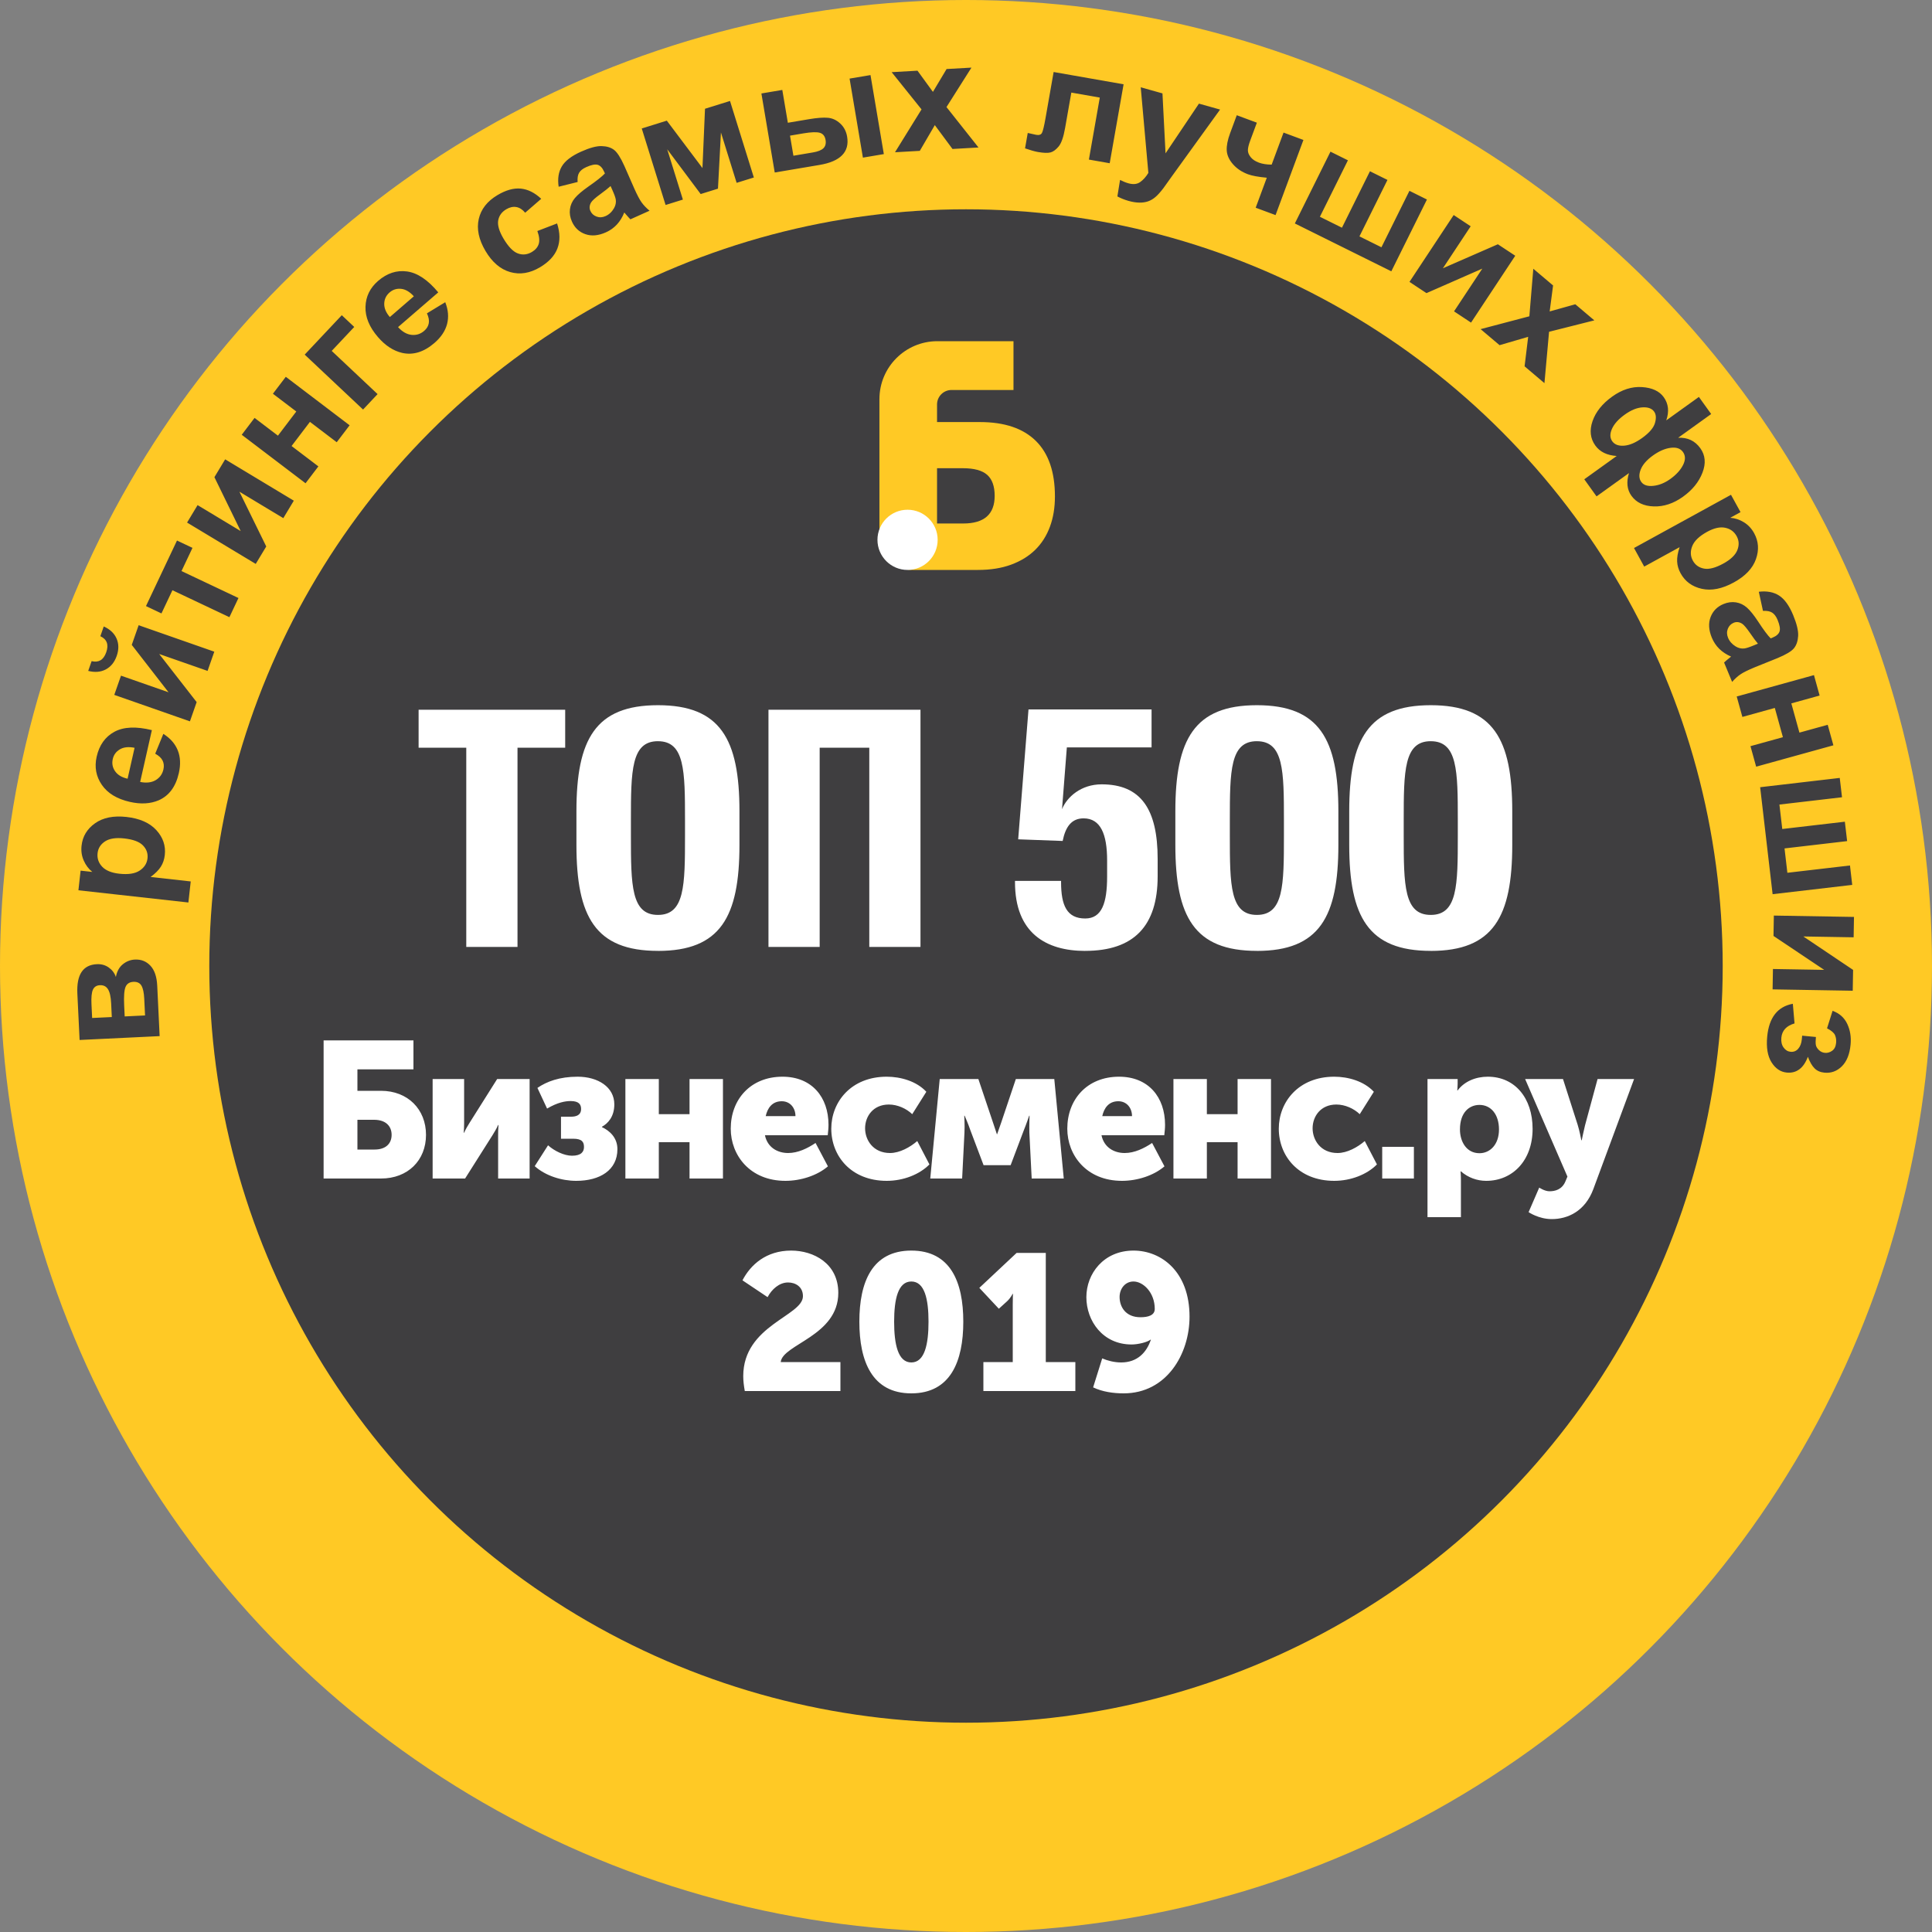 <?xml version="1.0" encoding="UTF-8"?>
<svg width="100px" height="100px" viewBox="0 0 100 100" version="1.1" xmlns="http://www.w3.org/2000/svg" xmlns:xlink="http://www.w3.org/1999/xlink">
    <rect x="0" y="0" width="100" height="100" fill="#808080" stroke="none"/>
    <!-- Generator: Sketch 53 (72520) - https://sketchapp.com -->
    <title>top500</title>
    <desc>Created with Sketch.</desc>
    <g id="Page-1" stroke="none" stroke-width="1" fill="none" fill-rule="evenodd">
        <g id="top500">
            <circle id="Oval" fill="#FFC925" fill-rule="nonzero" cx="50" cy="50" r="50"></circle>
            <circle id="Oval" fill="#3F3E40" fill-rule="nonzero" cx="50" cy="50" r="39.167"></circle>
            <path d="M38.55,72 C38.5,71.72 38.47,71.47 38.47,71.23 C38.47,68.59 41.56,68.12 41.56,67.09 C41.56,66.59 41.16,66.38 40.79,66.38 C40.33,66.38 39.94,66.74 39.73,67.14 L38.43,66.27 C38.85,65.46 39.66,64.73 40.95,64.73 C42.12,64.73 43.39,65.4 43.39,66.92 C43.39,69.15 40.5,69.58 40.41,70.5 L43.5,70.5 L43.5,72 L38.55,72 Z M47.17,72.12 C45.14,72.12 44.48,70.46 44.48,68.41 C44.48,66.36 45.14,64.73 47.17,64.73 C49.2,64.73 49.86,66.36 49.86,68.41 C49.86,70.46 49.2,72.12 47.17,72.12 Z M47.17,70.52 C47.86,70.52 48.06,69.58 48.06,68.41 C48.06,67.25 47.86,66.33 47.17,66.33 C46.48,66.33 46.28,67.25 46.28,68.41 C46.28,69.58 46.48,70.52 47.17,70.52 Z M50.9,72 L50.9,70.5 L52.42,70.5 L52.42,67.52 C52.42,67.25 52.43,66.97 52.43,66.97 L52.41,66.97 C52.41,66.97 52.32,67.17 52.13,67.35 L51.7,67.74 L50.69,66.66 L52.62,64.85 L54.13,64.85 L54.13,70.5 L55.66,70.5 L55.66,72 L50.9,72 Z M56.58,71.81 L57.05,70.31 C57.33,70.43 57.68,70.52 58.03,70.52 C58.87,70.52 59.35,70 59.57,69.34 L59.55,69.34 C59.39,69.47 58.91,69.59 58.57,69.59 C57.08,69.59 56.23,68.37 56.23,67.14 C56.23,65.93 57.12,64.73 58.67,64.73 C60.11,64.73 61.57,65.82 61.57,68.15 C61.57,70.09 60.38,72.12 58.16,72.12 C57.63,72.12 57.06,72.04 56.58,71.81 Z M59.03,68.18 C59.43,68.18 59.77,68.08 59.77,67.75 C59.77,66.9 59.17,66.33 58.67,66.33 C58.23,66.33 57.95,66.71 57.95,67.13 C57.95,67.64 58.26,68.18 59.03,68.18 Z" id="2019" fill="#FFFFFF" fill-rule="nonzero"></path>
            <path d="M16.75,61 L16.75,53.85 L21.4,53.85 L21.4,55.35 L18.5,55.35 L18.5,56.46 L19.72,56.46 C21.11,56.46 22.05,57.42 22.05,58.74 C22.05,60.06 21.11,61 19.72,61 L16.75,61 Z M18.5,59.5 L19.39,59.5 C19.97,59.5 20.27,59.19 20.27,58.74 C20.27,58.29 19.97,57.96 19.36,57.96 L18.5,57.96 L18.5,59.5 Z M22.393,61 L22.393,55.85 L24.023,55.85 L24.023,58.12 C24.023,58.3 24.013,58.5 24.003,58.63 L24.023,58.63 C24.113,58.42 24.213,58.27 24.303,58.12 L25.733,55.85 L27.413,55.85 L27.413,61 L25.783,61 L25.783,58.75 C25.783,58.63 25.783,58.43 25.803,58.23 L25.783,58.23 C25.693,58.44 25.583,58.6 25.503,58.74 L24.073,61 L22.393,61 Z M27.677,60.36 L28.367,59.28 C28.687,59.57 29.197,59.82 29.607,59.82 C30.087,59.82 30.227,59.61 30.227,59.37 C30.227,59.12 30.137,58.94 29.667,58.94 L29.037,58.94 L29.037,57.8 L29.557,57.8 C29.827,57.8 30.077,57.72 30.077,57.4 C30.077,57.18 29.977,56.99 29.537,56.99 C29.257,56.99 28.857,57.06 28.317,57.38 L27.817,56.31 C28.297,55.98 28.957,55.73 29.897,55.73 C30.957,55.73 31.797,56.27 31.797,57.16 C31.797,57.8 31.467,58.15 31.157,58.32 L31.157,58.34 C31.547,58.52 31.957,58.88 31.957,59.48 C31.957,60.57 31.047,61.12 29.827,61.12 C29.067,61.12 28.237,60.86 27.677,60.36 Z M32.37,61 L32.37,55.85 L34.1,55.85 L34.1,57.67 L35.69,57.67 L35.69,55.85 L37.42,55.85 L37.42,61 L35.69,61 L35.69,59.12 L34.1,59.12 L34.1,61 L32.37,61 Z M37.823,58.42 C37.823,56.91 38.843,55.73 40.503,55.73 C42.023,55.73 42.883,56.79 42.883,58.22 C42.883,58.4 42.863,58.58 42.843,58.76 L39.593,58.76 C39.723,59.39 40.243,59.68 40.793,59.68 C41.303,59.68 41.793,59.44 42.213,59.16 L42.853,60.37 C42.293,60.85 41.443,61.12 40.653,61.12 C38.813,61.12 37.823,59.79 37.823,58.42 Z M39.633,57.77 L41.173,57.77 C41.173,57.35 40.903,57 40.463,57 C39.963,57 39.723,57.36 39.633,57.77 Z M43.027,58.42 C43.027,57.04 44.047,55.73 45.897,55.73 C46.617,55.73 47.437,55.96 47.947,56.51 L47.217,57.67 C46.917,57.38 46.457,57.17 46.007,57.17 C45.187,57.17 44.777,57.79 44.777,58.4 C44.777,59.01 45.197,59.68 46.067,59.68 C46.567,59.68 47.107,59.38 47.477,59.06 L48.107,60.27 C47.597,60.79 46.757,61.12 45.897,61.12 C44.057,61.12 43.027,59.84 43.027,58.42 Z M48.15,61 L48.64,55.85 L50.64,55.85 L51.4,58.11 C51.49,58.37 51.6,58.71 51.6,58.71 L51.61,58.71 C51.61,58.71 51.73,58.37 51.82,58.11 L52.58,55.85 L54.57,55.85 L55.06,61 L53.4,61 L53.28,58.63 C53.27,58.23 53.29,57.75 53.29,57.75 L53.27,57.75 C53.27,57.75 53.12,58.19 52.99,58.51 L52.31,60.31 L50.91,60.31 L50.23,58.51 C50.12,58.18 49.93,57.75 49.93,57.75 L49.91,57.75 C49.91,57.75 49.94,58.23 49.92,58.63 L49.8,61 L48.15,61 Z M55.243,58.42 C55.243,56.91 56.263,55.73 57.923,55.73 C59.443,55.73 60.303,56.79 60.303,58.22 C60.303,58.4 60.283,58.58 60.263,58.76 L57.013,58.76 C57.143,59.39 57.663,59.68 58.213,59.68 C58.723,59.68 59.213,59.44 59.633,59.16 L60.273,60.37 C59.713,60.85 58.863,61.12 58.073,61.12 C56.233,61.12 55.243,59.79 55.243,58.42 Z M57.053,57.77 L58.593,57.77 C58.593,57.35 58.323,57 57.883,57 C57.383,57 57.143,57.36 57.053,57.77 Z M60.737,61 L60.737,55.85 L62.467,55.85 L62.467,57.67 L64.057,57.67 L64.057,55.85 L65.787,55.85 L65.787,61 L64.057,61 L64.057,59.12 L62.467,59.12 L62.467,61 L60.737,61 Z M66.19,58.42 C66.19,57.04 67.21,55.73 69.06,55.73 C69.78,55.73 70.6,55.96 71.11,56.51 L70.38,57.67 C70.08,57.38 69.62,57.17 69.17,57.17 C68.35,57.17 67.94,57.79 67.94,58.4 C67.94,59.01 68.36,59.68 69.23,59.68 C69.73,59.68 70.27,59.38 70.64,59.06 L71.27,60.27 C70.76,60.79 69.92,61.12 69.06,61.12 C67.22,61.12 66.19,59.84 66.19,58.42 Z M71.543,61 L71.543,59.36 L73.183,59.36 L73.183,61 L71.543,61 Z M73.887,63 L73.887,55.85 L75.447,55.85 L75.447,56.11 C75.447,56.28 75.427,56.44 75.427,56.44 L75.447,56.44 C75.797,55.97 76.387,55.73 77.007,55.73 C78.407,55.73 79.327,56.83 79.327,58.43 C79.327,60.06 78.297,61.12 76.927,61.12 C76.447,61.12 75.987,60.95 75.617,60.63 L75.597,60.63 C75.597,60.63 75.617,60.81 75.617,61.07 L75.617,63 L73.887,63 Z M75.567,58.46 C75.567,59.08 75.897,59.69 76.577,59.69 C77.117,59.69 77.587,59.25 77.587,58.46 C77.587,57.69 77.177,57.19 76.577,57.19 C76.057,57.19 75.567,57.57 75.567,58.46 Z M79.67,61.47 C79.67,61.47 79.95,61.66 80.2,61.66 C80.48,61.66 80.85,61.58 81.03,61.14 L81.13,60.9 L78.94,55.85 L80.9,55.85 L81.66,58.22 C81.75,58.5 81.85,59.02 81.85,59.02 L81.87,59.02 C81.87,59.02 81.97,58.53 82.04,58.25 L82.69,55.85 L84.58,55.85 L82.47,61.55 C82.04,62.7 81.14,63.1 80.32,63.1 C79.64,63.1 79.12,62.74 79.12,62.74 L79.67,61.47 Z" id="Бизнесменс.ру" fill="#FFFFFF" fill-rule="nonzero"></path>
            <path d="M24.134,49.014 L26.786,49.014 L26.786,38.7 L29.254,38.7 L29.254,36.737 L21.667,36.737 L21.667,38.7 L24.134,38.7 L24.134,49.014 L24.134,49.014 Z M34.056,38.364 C32.672,38.364 32.656,39.887 32.656,42.461 L32.656,43.258 C32.656,45.832 32.672,47.356 34.056,47.356 C35.44,47.356 35.456,45.832 35.456,43.258 L35.456,42.462 C35.456,39.889 35.44,38.365 34.056,38.365 L34.056,38.364 Z M34.056,49.217 C30.821,49.217 29.836,47.457 29.836,43.731 L29.836,41.988 C29.836,38.262 30.821,36.501 34.056,36.501 C37.291,36.501 38.274,38.261 38.274,41.988 L38.274,43.732 C38.274,47.458 37.291,49.219 34.056,49.219 L34.056,49.217 Z M65.056,38.364 C63.672,38.364 63.656,39.887 63.656,42.461 L63.656,43.258 C63.656,45.832 63.672,47.356 65.056,47.356 C66.44,47.356 66.456,45.832 66.456,43.258 L66.456,42.462 C66.456,39.889 66.44,38.365 65.056,38.365 L65.056,38.364 Z M65.056,49.217 C61.821,49.217 60.836,47.457 60.836,43.731 L60.836,41.988 C60.836,38.262 61.821,36.501 65.056,36.501 C68.291,36.501 69.274,38.261 69.274,41.988 L69.274,43.732 C69.274,47.458 68.291,49.219 65.056,49.219 L65.056,49.217 Z M74.056,38.364 C72.672,38.364 72.656,39.887 72.656,42.461 L72.656,43.258 C72.656,45.832 72.672,47.356 74.056,47.356 C75.44,47.356 75.456,45.832 75.456,43.258 L75.456,42.462 C75.456,39.889 75.44,38.365 74.056,38.365 L74.056,38.364 Z M74.056,49.217 C70.821,49.217 69.836,47.457 69.836,43.731 L69.836,41.988 C69.836,38.262 70.821,36.501 74.056,36.501 C77.291,36.501 78.274,38.261 78.274,41.988 L78.274,43.732 C78.274,47.458 77.291,49.219 74.056,49.219 L74.056,49.217 Z M47.646,36.737 L39.776,36.737 L39.776,49.014 L42.426,49.014 L42.426,38.7 L44.994,38.7 L44.994,49.014 L47.644,49.014 L47.644,36.737 L47.646,36.737 L47.646,36.737 Z M56.17,49.217 C58.687,49.217 59.92,47.93 59.92,45.357 L59.92,44.459 C59.92,41.884 59.054,40.597 57.02,40.597 C55.953,40.597 55.22,41.257 54.97,41.884 L55.22,38.684 L59.605,38.684 L59.605,36.72 L53.235,36.72 L52.701,43.443 L55.003,43.528 C55.153,42.782 55.47,42.358 56.087,42.358 C56.971,42.358 57.304,43.188 57.304,44.528 L57.304,45.373 C57.304,46.728 57.038,47.541 56.171,47.541 C55.221,47.541 54.921,46.865 54.921,45.661 L54.921,45.595 L52.536,45.595 L52.536,45.662 C52.536,48.288 54.136,49.219 56.171,49.219 L56.17,49.217 L56.17,49.217 Z" fill="#FFFFFF" fill-rule="nonzero"></path>
            <g id="App-Icon" transform="translate(45, 17)">
                <path d="M5.723,4.846 C6.991,4.846 7.955,5.171 8.614,5.82 C9.273,6.469 9.603,7.428 9.603,8.696 C9.603,9.274 9.517,9.797 9.344,10.263 C9.172,10.73 8.918,11.128 8.584,11.458 C8.249,11.787 7.833,12.043 7.336,12.226 C6.839,12.409 6.266,12.5 5.616,12.5 L2.206,12.5 C1.274,12.5 0.519,11.745 0.519,10.813 L0.519,3.659 C0.519,2.003 1.861,0.66 3.518,0.66 L7.458,0.66 L7.458,3.186 L4.251,3.186 C3.837,3.186 3.501,3.522 3.501,3.936 L3.501,4.846 L5.723,4.846 Z M3.501,10.096 L4.856,10.096 C5.941,10.096 6.484,9.619 6.484,8.665 C6.484,8.168 6.354,7.806 6.096,7.577 C5.837,7.349 5.419,7.235 4.84,7.235 L3.501,7.235 L3.501,10.096 Z" id="Б" fill="#FFC925"></path>
                <circle id="Oval" fill="#FFFFFF" cx="1.975" cy="10.942" r="1.558"></circle>
            </g>
            <path d="M4.12,53.829 L4.004,51.429 C3.981,50.937 4.053,50.565 4.221,50.312 C4.388,50.059 4.653,49.923 5.014,49.906 C5.246,49.895 5.451,49.952 5.629,50.078 C5.807,50.204 5.93,50.367 5.997,50.567 C6.053,50.277 6.174,50.058 6.36,49.908 C6.546,49.758 6.753,49.678 6.982,49.667 C7.304,49.651 7.572,49.757 7.785,49.984 C7.998,50.211 8.116,50.556 8.138,51.019 L8.263,53.629 L4.12,53.829 Z M5.787,52.642 L5.753,51.935 C5.737,51.595 5.682,51.35 5.589,51.202 C5.496,51.054 5.357,50.985 5.172,50.994 C4.998,51.002 4.877,51.079 4.81,51.224 C4.743,51.369 4.718,51.623 4.735,51.984 L4.769,52.691 L5.787,52.642 Z M7.508,52.559 L7.466,51.693 C7.451,51.381 7.403,51.155 7.32,51.015 C7.238,50.876 7.099,50.811 6.904,50.82 C6.701,50.83 6.566,50.919 6.497,51.086 C6.428,51.254 6.405,51.574 6.427,52.048 L6.454,52.61 L7.508,52.559 Z M4.059,46.081 L4.172,45.064 L4.778,45.131 C4.586,44.976 4.437,44.779 4.333,44.539 C4.228,44.3 4.191,44.043 4.222,43.769 C4.275,43.29 4.508,42.904 4.92,42.612 C5.333,42.32 5.874,42.211 6.544,42.285 C7.233,42.362 7.749,42.59 8.094,42.969 C8.438,43.347 8.584,43.776 8.53,44.255 C8.505,44.483 8.437,44.684 8.326,44.859 C8.215,45.034 8.038,45.212 7.795,45.392 L9.872,45.623 L9.751,46.713 L4.059,46.081 Z M6.171,45.223 C6.634,45.275 6.987,45.221 7.228,45.062 C7.47,44.902 7.606,44.691 7.635,44.427 C7.663,44.173 7.585,43.951 7.4,43.76 C7.216,43.569 6.892,43.448 6.429,43.397 C5.997,43.349 5.666,43.4 5.437,43.55 C5.208,43.7 5.079,43.903 5.051,44.159 C5.021,44.426 5.1,44.659 5.286,44.858 C5.472,45.056 5.767,45.178 6.171,45.223 Z M8.034,39.011 L8.454,37.985 C8.814,38.211 9.063,38.495 9.201,38.837 C9.338,39.179 9.357,39.572 9.256,40.017 C9.097,40.72 8.749,41.189 8.213,41.423 C7.785,41.606 7.29,41.634 6.728,41.507 C6.058,41.356 5.572,41.062 5.272,40.625 C4.971,40.189 4.882,39.703 5.003,39.167 C5.139,38.565 5.445,38.135 5.922,37.877 C6.398,37.619 7.044,37.59 7.861,37.791 L7.255,40.473 C7.574,40.537 7.84,40.507 8.054,40.382 C8.268,40.256 8.403,40.071 8.459,39.824 C8.497,39.657 8.483,39.505 8.417,39.37 C8.352,39.235 8.224,39.116 8.034,39.011 Z M6.966,38.706 C6.654,38.643 6.4,38.67 6.205,38.786 C6.009,38.902 5.886,39.069 5.837,39.287 C5.784,39.521 5.825,39.733 5.961,39.924 C6.097,40.115 6.311,40.242 6.604,40.306 L6.966,38.706 Z M5.915,35.967 L6.263,34.972 L8.723,35.832 L6.82,33.379 L7.176,32.361 L11.092,33.731 L10.744,34.726 L8.24,33.851 L10.179,36.341 L9.831,37.337 L5.915,35.967 Z M5.194,32.93 L5.37,32.425 C5.694,32.571 5.916,32.781 6.034,33.052 C6.153,33.324 6.155,33.624 6.041,33.951 C5.927,34.278 5.738,34.51 5.476,34.649 C5.214,34.788 4.91,34.813 4.566,34.726 L4.742,34.221 C4.923,34.265 5.076,34.249 5.203,34.175 C5.33,34.101 5.428,33.963 5.499,33.761 C5.569,33.56 5.578,33.39 5.525,33.253 C5.473,33.116 5.362,33.008 5.194,32.93 Z M7.556,31.371 L9.161,27.978 L9.963,28.357 L9.395,29.558 L12.343,30.953 L11.874,31.945 L8.925,30.55 L8.357,31.751 L7.556,31.371 Z M9.683,27.048 L10.227,26.145 L12.459,27.489 L11.098,24.699 L11.654,23.775 L15.208,25.915 L14.664,26.819 L12.392,25.451 L13.781,28.285 L13.237,29.188 L9.683,27.048 Z M12.512,22.504 L13.176,21.63 L14.386,22.55 L15.336,21.299 L14.126,20.38 L14.793,19.503 L18.096,22.013 L17.429,22.89 L16.042,21.836 L15.092,23.086 L16.479,24.14 L15.815,25.014 L12.512,22.504 Z M15.771,18.355 L17.691,16.315 L18.336,16.923 L17.169,18.163 L19.544,20.399 L18.792,21.198 L15.771,18.355 Z M22.098,16.218 L23.046,15.642 C23.202,16.037 23.233,16.413 23.141,16.77 C23.048,17.127 22.83,17.455 22.485,17.753 C21.939,18.224 21.381,18.395 20.811,18.265 C20.357,18.158 19.942,17.886 19.566,17.451 C19.116,16.931 18.9,16.406 18.918,15.876 C18.935,15.347 19.152,14.902 19.567,14.543 C20.034,14.139 20.536,13.975 21.073,14.051 C21.609,14.126 22.146,14.487 22.684,15.133 L20.603,16.931 C20.822,17.172 21.055,17.306 21.301,17.332 C21.547,17.359 21.766,17.289 21.957,17.124 C22.087,17.012 22.166,16.882 22.193,16.734 C22.221,16.587 22.189,16.415 22.098,16.218 Z M21.42,15.337 C21.207,15.102 20.987,14.973 20.76,14.95 C20.534,14.927 20.336,14.989 20.167,15.135 C19.985,15.292 19.893,15.487 19.888,15.721 C19.884,15.955 19.981,16.185 20.179,16.41 L21.42,15.337 Z M28.014,10.29 L27.183,11.01 C27.042,10.842 26.888,10.744 26.721,10.716 C26.554,10.688 26.382,10.726 26.205,10.831 C25.97,10.971 25.831,11.163 25.787,11.408 C25.744,11.654 25.835,11.967 26.06,12.348 C26.312,12.771 26.56,13.028 26.806,13.118 C27.052,13.209 27.294,13.183 27.534,13.041 C27.713,12.934 27.83,12.796 27.884,12.627 C27.937,12.457 27.914,12.234 27.814,11.957 L28.835,11.565 C28.991,12.048 28.997,12.479 28.852,12.858 C28.708,13.238 28.406,13.563 27.947,13.836 C27.425,14.145 26.911,14.227 26.406,14.082 C25.9,13.937 25.475,13.573 25.129,12.991 C24.78,12.402 24.664,11.851 24.78,11.338 C24.897,10.825 25.221,10.411 25.752,10.097 C26.186,9.839 26.587,9.727 26.955,9.762 C27.322,9.797 27.675,9.973 28.014,10.29 Z M29.898,9.42 L28.916,9.665 C28.854,9.253 28.908,8.903 29.078,8.615 C29.248,8.327 29.579,8.073 30.071,7.852 C30.518,7.651 30.874,7.554 31.14,7.562 C31.406,7.569 31.62,7.634 31.782,7.757 C31.944,7.879 32.123,8.158 32.319,8.593 L32.834,9.766 C32.983,10.099 33.109,10.337 33.212,10.48 C33.316,10.624 33.452,10.766 33.621,10.907 L32.63,11.352 C32.574,11.298 32.498,11.213 32.401,11.1 C32.358,11.048 32.328,11.014 32.313,10.998 C32.216,11.241 32.09,11.448 31.932,11.619 C31.775,11.79 31.586,11.925 31.365,12.024 C30.975,12.199 30.621,12.232 30.301,12.121 C29.982,12.011 29.749,11.794 29.604,11.471 C29.508,11.257 29.473,11.044 29.5,10.83 C29.527,10.617 29.612,10.424 29.756,10.252 C29.9,10.081 30.131,9.884 30.448,9.661 C30.876,9.363 31.163,9.135 31.31,8.978 L31.265,8.878 C31.178,8.686 31.069,8.57 30.937,8.531 C30.806,8.492 30.608,8.531 30.344,8.65 C30.166,8.73 30.043,8.827 29.975,8.942 C29.906,9.057 29.881,9.216 29.898,9.42 Z M31.603,9.63 C31.494,9.73 31.314,9.873 31.063,10.057 C30.811,10.241 30.656,10.381 30.596,10.477 C30.507,10.628 30.495,10.775 30.559,10.917 C30.622,11.058 30.728,11.155 30.879,11.21 C31.029,11.266 31.185,11.257 31.347,11.184 C31.527,11.103 31.673,10.966 31.783,10.774 C31.864,10.629 31.894,10.483 31.873,10.335 C31.861,10.238 31.801,10.069 31.693,9.829 L31.603,9.63 Z M33.217,6.65 L34.514,6.245 L36.359,8.698 L36.491,5.629 L37.785,5.226 L39.019,9.187 L38.128,9.464 L37.316,6.858 L37.162,9.765 L36.267,10.044 L34.534,7.725 L35.346,10.331 L34.451,10.61 L33.217,6.65 Z M39.41,4.838 L40.492,4.655 L40.779,6.354 L41.865,6.171 C42.291,6.099 42.622,6.074 42.857,6.097 C43.092,6.119 43.304,6.219 43.493,6.396 C43.683,6.572 43.801,6.798 43.847,7.073 C43.914,7.468 43.828,7.788 43.589,8.033 C43.351,8.278 42.959,8.447 42.415,8.538 L40.1,8.929 L39.41,4.838 Z M41.067,8.061 L42.072,7.891 C42.334,7.847 42.517,7.774 42.621,7.672 C42.725,7.57 42.762,7.426 42.731,7.241 C42.697,7.043 42.598,6.921 42.433,6.873 C42.268,6.826 41.988,6.836 41.592,6.902 L40.891,7.021 L41.067,8.061 Z M43.974,4.068 L45.057,3.886 L45.747,7.976 L44.664,8.159 L43.974,4.068 Z M46.325,7.881 L47.698,5.662 L46.152,3.735 L47.489,3.659 L48.288,4.756 L48.995,3.573 L50.282,3.5 L48.99,5.542 L50.647,7.634 L49.301,7.711 L48.386,6.476 L47.609,7.808 L46.325,7.881 Z M54.536,3.727 L58.157,4.363 L57.438,8.449 L56.361,8.26 L56.925,5.051 L55.452,4.792 L55.129,6.627 C55.047,7.094 54.936,7.412 54.795,7.582 C54.654,7.751 54.513,7.854 54.372,7.89 C54.231,7.926 54.015,7.918 53.725,7.868 C53.553,7.837 53.33,7.774 53.056,7.679 L53.196,6.882 C53.22,6.886 53.279,6.899 53.376,6.922 C53.487,6.949 53.574,6.968 53.635,6.979 C53.782,7.005 53.88,6.973 53.93,6.882 C53.98,6.792 54.044,6.528 54.121,6.089 L54.536,3.727 Z M59.044,4.518 L60.169,4.834 L60.328,7.938 L62.057,5.364 L63.151,5.671 L60.661,9.119 L60.214,9.744 C60.056,9.951 59.917,10.104 59.799,10.203 C59.68,10.303 59.556,10.375 59.425,10.421 C59.295,10.467 59.144,10.489 58.973,10.487 C58.802,10.485 58.616,10.455 58.415,10.399 C58.212,10.342 58.019,10.265 57.835,10.167 L57.974,9.313 C58.13,9.392 58.274,9.451 58.407,9.488 C58.653,9.557 58.855,9.536 59.013,9.425 C59.172,9.314 59.314,9.155 59.439,8.95 L59.044,4.518 Z M64.015,5.964 L65.055,6.35 L64.71,7.28 C64.631,7.493 64.592,7.658 64.591,7.776 C64.59,7.893 64.638,8.012 64.734,8.133 C64.829,8.253 64.971,8.348 65.159,8.417 C65.342,8.485 65.563,8.52 65.821,8.521 L66.436,6.862 L67.465,7.244 L66.023,11.133 L64.994,10.752 L65.569,9.199 C65.129,9.158 64.804,9.098 64.594,9.02 C64.279,8.903 64.021,8.731 63.82,8.502 C63.619,8.273 63.511,8.036 63.496,7.79 C63.482,7.545 63.54,7.246 63.67,6.895 L64.015,5.964 Z M68.865,7.85 L69.768,8.298 L68.318,11.22 L69.459,11.786 L70.908,8.864 L71.815,9.313 L70.365,12.235 L71.503,12.799 L72.952,9.877 L73.858,10.327 L72.015,14.043 L67.021,11.566 L68.865,7.85 Z M75.242,11.13 L76.122,11.712 L74.685,13.885 L77.529,12.643 L78.429,13.237 L76.141,16.698 L75.261,16.116 L76.724,13.904 L73.834,15.172 L72.954,14.591 L75.242,11.13 Z M76.636,17.036 L79.159,16.371 L79.364,13.91 L80.387,14.775 L80.211,16.12 L81.538,15.749 L82.522,16.582 L80.179,17.173 L79.94,19.832 L78.912,18.961 L79.098,17.435 L77.617,17.866 L76.636,17.036 Z M87.934,20.545 L88.57,21.43 L86.86,22.659 C87.104,22.647 87.322,22.686 87.514,22.776 C87.705,22.866 87.87,23.007 88.008,23.2 C88.268,23.561 88.306,23.983 88.12,24.464 C87.935,24.945 87.6,25.36 87.113,25.709 C86.625,26.06 86.12,26.228 85.601,26.212 C85.081,26.196 84.695,26.012 84.442,25.661 C84.328,25.502 84.261,25.325 84.24,25.128 C84.219,24.932 84.244,24.718 84.316,24.487 L82.637,25.693 L82.002,24.808 L83.68,23.602 C83.43,23.585 83.213,23.532 83.028,23.442 C82.844,23.352 82.692,23.225 82.573,23.06 C82.312,22.696 82.264,22.275 82.43,21.796 C82.596,21.318 82.934,20.896 83.444,20.529 C83.949,20.166 84.464,20.001 84.989,20.035 C85.513,20.069 85.889,20.243 86.115,20.558 C86.238,20.729 86.31,20.915 86.332,21.114 C86.353,21.314 86.325,21.528 86.246,21.758 L87.934,20.545 Z M85.618,21.305 C85.499,21.14 85.296,21.067 85.01,21.085 C84.723,21.104 84.418,21.229 84.095,21.462 C83.769,21.696 83.549,21.941 83.435,22.197 C83.321,22.454 83.326,22.668 83.449,22.839 C83.574,23.013 83.778,23.089 84.061,23.068 C84.344,23.047 84.656,22.915 84.997,22.67 C85.367,22.404 85.588,22.146 85.661,21.894 C85.734,21.643 85.719,21.447 85.618,21.305 Z M87.109,23.394 C86.978,23.212 86.766,23.14 86.471,23.179 C86.176,23.217 85.869,23.351 85.55,23.581 C85.231,23.81 85.021,24.053 84.921,24.309 C84.822,24.565 84.832,24.777 84.952,24.944 C85.072,25.111 85.281,25.179 85.579,25.147 C85.877,25.116 86.17,24.997 86.458,24.79 C86.764,24.57 86.983,24.329 87.115,24.068 C87.246,23.807 87.244,23.582 87.109,23.394 Z M89.596,25.61 L90.089,26.508 L89.555,26.801 C89.801,26.817 90.036,26.893 90.259,27.029 C90.482,27.165 90.66,27.354 90.793,27.596 C91.025,28.018 91.056,28.468 90.886,28.944 C90.717,29.42 90.337,29.82 89.745,30.145 C89.138,30.478 88.585,30.589 88.085,30.477 C87.585,30.365 87.22,30.097 86.988,29.675 C86.878,29.474 86.818,29.27 86.808,29.063 C86.798,28.856 86.841,28.609 86.936,28.322 L85.104,29.327 L84.576,28.365 L89.596,25.61 Z M88.362,27.526 C87.953,27.751 87.696,27.997 87.59,28.267 C87.483,28.536 87.494,28.787 87.622,29.02 C87.745,29.243 87.936,29.38 88.197,29.43 C88.458,29.48 88.792,29.393 89.201,29.169 C89.582,28.96 89.823,28.728 89.924,28.474 C90.025,28.219 90.014,27.979 89.89,27.753 C89.761,27.518 89.563,27.372 89.296,27.317 C89.03,27.261 88.718,27.331 88.362,27.526 Z M91.251,31.619 L91.036,30.629 C91.45,30.579 91.798,30.644 92.08,30.823 C92.363,31.002 92.607,31.34 92.814,31.838 C93.001,32.291 93.087,32.65 93.072,32.915 C93.056,33.181 92.985,33.393 92.857,33.551 C92.73,33.71 92.446,33.88 92.006,34.063 L90.817,34.542 C90.481,34.682 90.239,34.801 90.092,34.9 C89.946,34.998 89.8,35.13 89.654,35.295 L89.238,34.292 C89.294,34.237 89.381,34.163 89.497,34.07 C89.55,34.028 89.585,34 89.601,33.985 C89.361,33.881 89.158,33.748 88.992,33.586 C88.826,33.423 88.697,33.23 88.604,33.007 C88.441,32.612 88.419,32.257 88.539,31.941 C88.659,31.625 88.883,31.399 89.21,31.263 C89.427,31.174 89.641,31.145 89.853,31.178 C90.066,31.212 90.256,31.303 90.423,31.452 C90.591,31.601 90.781,31.837 90.994,32.161 C91.279,32.598 91.498,32.892 91.651,33.043 L91.752,33.001 C91.947,32.92 92.066,32.815 92.109,32.684 C92.152,32.553 92.118,32.354 92.008,32.087 C91.933,31.907 91.839,31.781 91.726,31.709 C91.614,31.638 91.455,31.607 91.251,31.619 Z M90.99,33.316 C90.893,33.204 90.756,33.02 90.58,32.763 C90.403,32.507 90.268,32.347 90.174,32.284 C90.026,32.191 89.879,32.174 89.735,32.234 C89.593,32.293 89.492,32.397 89.432,32.545 C89.373,32.694 89.377,32.85 89.445,33.014 C89.52,33.197 89.653,33.346 89.842,33.462 C89.984,33.547 90.129,33.581 90.277,33.565 C90.375,33.556 90.545,33.501 90.788,33.4 L90.99,33.316 Z M93.891,34.944 L94.183,36.001 L92.719,36.407 L93.138,37.92 L94.602,37.515 L94.896,38.577 L90.898,39.683 L90.604,38.621 L92.283,38.157 L91.864,36.643 L90.185,37.108 L89.892,36.05 L93.891,34.944 Z M95.225,40.265 L95.342,41.266 L92.102,41.644 L92.25,42.909 L95.489,42.531 L95.607,43.536 L92.367,43.914 L92.514,45.175 L95.754,44.797 L95.871,45.802 L91.75,46.283 L91.105,40.746 L95.225,40.265 Z M95.962,47.46 L95.944,48.515 L93.339,48.471 L95.916,50.202 L95.897,51.28 L91.749,51.21 L91.767,50.155 L94.419,50.2 L91.796,48.445 L91.814,47.39 L95.962,47.46 Z M93.279,53.606 L93.991,53.674 C93.973,53.863 93.972,54.002 93.989,54.09 C94.005,54.177 94.057,54.264 94.145,54.35 C94.232,54.435 94.336,54.484 94.458,54.495 C94.588,54.508 94.712,54.472 94.832,54.388 C94.951,54.303 95.019,54.167 95.037,53.977 C95.051,53.832 95.032,53.7 94.981,53.58 C94.93,53.46 94.792,53.342 94.567,53.226 L94.854,52.32 C95.208,52.448 95.461,52.673 95.613,52.996 C95.766,53.32 95.823,53.677 95.786,54.068 C95.739,54.566 95.588,54.941 95.334,55.193 C95.08,55.444 94.78,55.554 94.435,55.521 C94.22,55.501 94.047,55.425 93.917,55.293 C93.787,55.162 93.673,54.963 93.576,54.698 C93.464,54.996 93.316,55.213 93.133,55.348 C92.95,55.484 92.733,55.54 92.482,55.516 C92.16,55.485 91.898,55.308 91.694,54.986 C91.491,54.663 91.416,54.219 91.47,53.654 C91.564,52.669 92.006,52.102 92.797,51.955 L92.885,52.972 C92.465,53.094 92.237,53.341 92.202,53.712 C92.183,53.916 92.221,54.085 92.317,54.219 C92.413,54.352 92.533,54.426 92.678,54.44 C92.839,54.455 92.971,54.403 93.076,54.283 C93.18,54.164 93.242,54 93.262,53.793 L93.279,53.606 Z" id="врейтингесамыхлучшихфраншиз" fill="#3F3E40" fill-rule="nonzero"></path>
        </g>
    </g>
</svg>